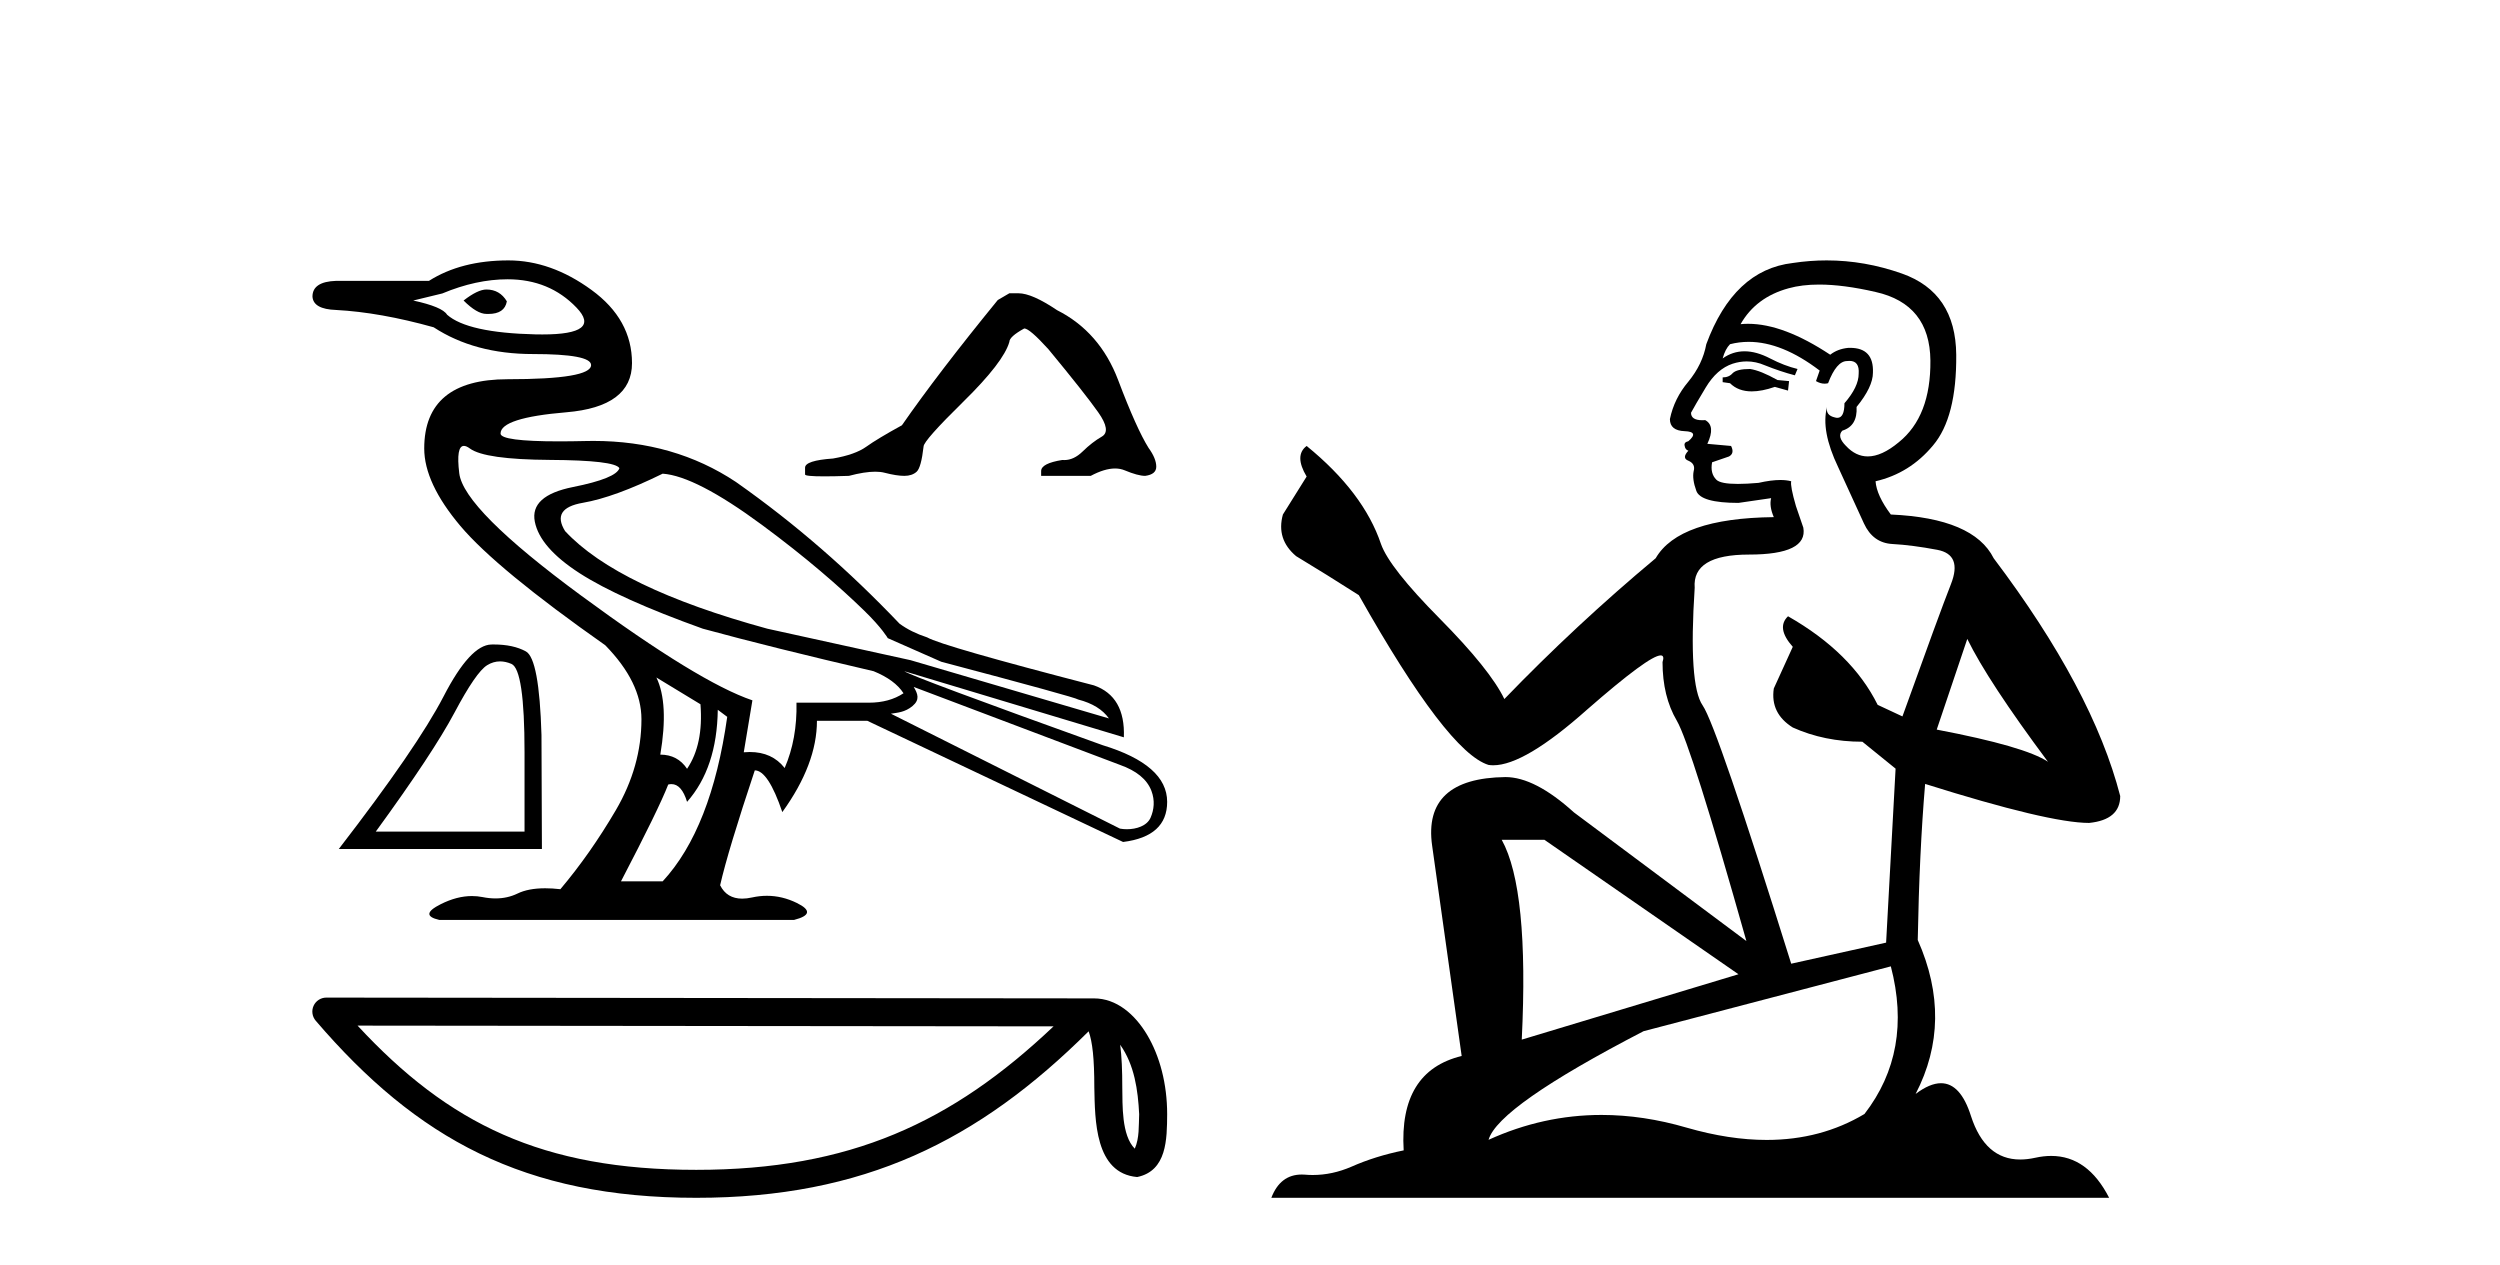 <?xml version='1.0' encoding='UTF-8' standalone='yes'?><svg xmlns='http://www.w3.org/2000/svg' xmlns:xlink='http://www.w3.org/1999/xlink' width='81.0' height='41.0' ><path d='M 15.76 9.38 C 15.573 9.38 15.326 9.499 15.02 9.737 C 15.309 10.026 15.556 10.171 15.76 10.171 C 15.781 10.172 15.802 10.172 15.823 10.172 C 16.175 10.172 16.374 10.036 16.422 9.763 C 16.269 9.508 16.048 9.38 15.76 9.38 ZM 16.448 9.049 C 17.349 9.049 18.093 9.355 18.679 9.967 C 19.235 10.546 18.867 10.836 17.577 10.836 C 17.505 10.836 17.43 10.835 17.353 10.834 C 15.883 10.8 14.927 10.587 14.485 10.196 C 14.383 10.026 14.017 9.873 13.388 9.737 L 14.331 9.508 C 15.062 9.202 15.768 9.049 16.448 9.049 ZM 21.471 15.347 C 22.185 15.398 23.256 15.951 24.684 17.004 C 26.112 18.058 27.197 19.005 27.999 19.784 C 28.578 20.346 28.764 20.676 28.764 20.676 L 30.498 21.441 C 33.387 22.206 34.867 22.614 34.935 22.665 C 35.393 22.784 35.725 22.988 35.929 23.277 L 29.503 21.39 L 24.863 20.37 C 21.633 19.486 19.448 18.432 18.309 17.208 C 18.003 16.715 18.195 16.41 18.883 16.291 C 19.572 16.172 20.434 15.857 21.471 15.347 ZM 15.031 14.447 C 15.031 14.447 15.031 14.447 15.031 14.447 C 15.084 14.447 15.148 14.475 15.224 14.531 C 15.547 14.769 16.41 14.892 17.812 14.901 C 19.215 14.909 19.967 14.998 20.069 15.168 C 20.001 15.389 19.499 15.593 18.564 15.78 C 17.629 15.967 17.217 16.341 17.328 16.902 C 17.438 17.463 17.923 18.02 18.781 18.573 C 19.639 19.125 20.97 19.724 22.772 20.37 C 24.268 20.778 26.112 21.237 28.305 21.747 C 28.764 21.934 29.087 22.172 29.274 22.461 C 28.968 22.665 28.594 22.767 28.152 22.767 L 25.806 22.767 C 25.823 23.549 25.695 24.255 25.423 24.884 C 25.153 24.538 24.776 24.365 24.292 24.365 C 24.229 24.365 24.164 24.368 24.098 24.374 L 24.378 22.691 C 23.222 22.3 21.373 21.169 18.832 19.299 C 16.291 17.43 14.973 16.108 14.88 15.334 C 14.808 14.743 14.858 14.447 15.031 14.447 ZM 21.267 21.951 L 22.695 22.818 C 22.763 23.685 22.618 24.382 22.261 24.909 C 22.057 24.603 21.768 24.45 21.394 24.45 C 21.581 23.345 21.539 22.512 21.267 21.951 ZM 29.605 22.257 L 36.286 24.782 C 36.813 24.969 37.162 25.245 37.306 25.623 C 37.425 25.938 37.39 26.236 37.28 26.49 C 37.163 26.761 36.817 26.867 36.511 26.867 C 36.432 26.867 36.355 26.86 36.286 26.847 L 28.866 23.124 C 29.07 23.09 29.32 23.082 29.567 22.874 C 29.808 22.671 29.74 22.483 29.605 22.257 ZM 23.256 22.997 L 23.562 23.226 C 23.222 25.64 22.525 27.416 21.471 28.555 L 20.12 28.555 C 20.936 26.991 21.446 25.946 21.65 25.419 C 21.686 25.41 21.721 25.405 21.755 25.405 C 21.975 25.405 22.144 25.597 22.261 25.98 C 22.907 25.249 23.239 24.254 23.256 22.997 ZM 16.473 8.437 C 15.453 8.437 14.595 8.658 13.898 9.1 L 10.889 9.1 C 10.379 9.117 10.124 9.287 10.124 9.61 C 10.141 9.882 10.396 10.026 10.889 10.043 C 11.841 10.094 12.895 10.281 14.051 10.604 C 14.935 11.182 16.006 11.471 17.264 11.471 C 17.264 11.471 17.264 11.471 17.264 11.471 C 18.522 11.471 19.151 11.59 19.151 11.828 C 19.151 12.134 18.25 12.287 16.448 12.287 C 14.646 12.287 13.745 13.035 13.745 14.531 C 13.745 15.279 14.136 16.116 14.918 17.043 C 15.7 17.969 17.264 19.257 19.61 20.906 C 20.392 21.705 20.783 22.504 20.783 23.303 C 20.783 24.323 20.506 25.304 19.954 26.248 C 19.401 27.191 18.802 28.045 18.156 28.81 C 17.98 28.79 17.816 28.78 17.663 28.78 C 17.299 28.78 17 28.837 16.767 28.951 C 16.55 29.056 16.313 29.109 16.056 29.109 C 15.92 29.109 15.779 29.095 15.632 29.065 C 15.52 29.043 15.407 29.032 15.291 29.032 C 14.968 29.032 14.631 29.119 14.281 29.295 C 13.805 29.533 13.788 29.703 14.23 29.805 L 25.73 29.805 C 26.257 29.669 26.286 29.486 25.819 29.257 C 25.503 29.102 25.18 29.024 24.849 29.024 C 24.69 29.024 24.528 29.042 24.365 29.078 C 24.251 29.103 24.145 29.116 24.047 29.116 C 23.715 29.116 23.477 28.972 23.332 28.683 C 23.502 27.935 23.877 26.694 24.455 24.96 C 24.744 24.96 25.041 25.411 25.347 26.312 C 26.095 25.275 26.469 24.289 26.469 23.354 L 28.101 23.354 L 36.388 27.28 C 37.34 27.161 37.816 26.728 37.816 25.98 C 37.816 25.181 37.119 24.569 35.725 24.144 C 31.611 22.665 29.469 21.866 29.299 21.747 L 29.299 21.747 L 36.413 23.889 C 36.447 23.005 36.124 22.444 35.444 22.206 C 32.164 21.356 30.362 20.838 30.039 20.651 C 29.692 20.538 29.394 20.39 29.145 20.207 C 27.512 18.494 25.788 16.983 23.843 15.615 C 22.51 14.729 20.971 14.286 19.226 14.286 C 19.146 14.286 19.066 14.287 18.985 14.289 C 18.667 14.296 18.377 14.3 18.113 14.3 C 16.85 14.3 16.218 14.215 16.218 14.047 C 16.218 13.707 16.928 13.477 18.348 13.358 C 19.767 13.239 20.477 12.708 20.477 11.765 C 20.477 10.821 20.039 10.03 19.163 9.393 C 18.288 8.755 17.391 8.437 16.473 8.437 Z' style='fill:#000000;stroke:none' /><path d='M 16.202 21.429 Q 16.38 21.429 16.57 21.51 Q 16.995 21.69 16.995 24.375 L 16.995 26.944 L 12.175 26.944 Q 14.036 24.389 14.729 23.083 Q 15.422 21.777 15.783 21.553 Q 15.983 21.429 16.202 21.429 ZM 15.998 20.881 Q 15.959 20.881 15.92 20.882 Q 15.234 20.896 14.376 22.556 Q 13.517 24.216 10.977 27.507 L 17.558 27.507 L 17.544 23.812 Q 17.472 21.344 17.039 21.106 Q 16.63 20.881 15.998 20.881 Z' style='fill:#000000;stroke:none' /><path d='M 32.703 9.502 L 32.328 9.721 Q 30.392 12.093 29.222 13.779 Q 28.426 14.216 28.067 14.474 Q 27.708 14.731 26.99 14.856 Q 26.084 14.919 26.084 15.153 L 26.084 15.168 L 26.084 15.371 Q 26.074 15.434 26.709 15.434 Q 27.026 15.434 27.505 15.418 Q 28.015 15.283 28.358 15.283 Q 28.53 15.283 28.66 15.317 Q 29.05 15.418 29.3 15.418 Q 29.55 15.418 29.698 15.285 Q 29.846 15.153 29.924 14.466 Q 29.924 14.279 31.22 13.006 Q 32.515 11.734 32.703 11.079 Q 32.703 10.907 33.186 10.642 Q 33.358 10.642 33.967 11.313 Q 35.153 12.749 35.582 13.358 Q 36.012 13.966 35.699 14.146 Q 35.387 14.325 35.075 14.63 Q 34.792 14.906 34.483 14.906 Q 34.451 14.906 34.42 14.903 Q 33.733 15.012 33.733 15.262 L 33.733 15.418 L 35.34 15.418 Q 35.788 15.179 36.128 15.179 Q 36.298 15.179 36.441 15.239 Q 36.87 15.418 37.104 15.418 Q 37.463 15.371 37.463 15.121 Q 37.463 14.856 37.214 14.513 Q 36.823 13.888 36.23 12.32 Q 35.637 10.751 34.248 10.049 Q 33.436 9.502 32.999 9.502 Z' style='fill:#000000;stroke:none' /><path d='M 36.294 33.85 C 36.758 34.507 36.87 35.319 36.909 36.101 C 36.892 36.471 36.92 36.87 36.767 37.217 C 36.334 36.786 36.372 35.79 36.362 35.233 C 36.362 34.683 36.344 34.232 36.294 33.85 ZM 11.585 33.23 L 34.135 33.254 C 30.84 36.377 27.537 37.903 22.559 37.903 C 17.56 37.903 14.535 36.414 11.585 33.23 ZM 10.573 32.322 C 10.396 32.322 10.235 32.425 10.161 32.586 C 10.087 32.746 10.114 32.936 10.229 33.071 C 13.505 36.894 16.982 38.809 22.559 38.809 C 27.987 38.809 31.695 36.969 35.272 33.414 C 35.395 33.755 35.456 34.291 35.456 35.233 C 35.478 36.279 35.47 38.015 36.844 38.136 C 37.81 37.937 37.81 36.905 37.816 36.101 C 37.816 35.112 37.574 34.216 37.171 33.536 C 36.767 32.855 36.17 32.348 35.446 32.348 L 10.574 32.322 C 10.574 32.322 10.573 32.322 10.573 32.322 Z' style='fill:#000000;stroke:none' /><path d='M 56.702 11.955 Q 56.275 11.955 56.138 12.091 Q 56.019 12.228 55.814 12.228 L 55.814 12.382 L 56.053 12.416 Q 56.318 12.681 56.758 12.681 Q 57.083 12.681 57.505 12.535 L 57.932 12.655 L 57.966 12.348 L 57.59 12.313 Q 57.044 12.006 56.702 11.955 ZM 58.94 9.22 Q 59.728 9.22 60.768 9.46 Q 62.527 9.853 62.545 11.681 Q 62.562 13.492 61.52 14.329 Q 60.969 14.788 60.516 14.788 Q 60.127 14.788 59.811 14.449 Q 59.504 14.141 59.692 13.953 Q 60.187 13.8 60.153 13.185 Q 60.683 12.535 60.683 12.074 Q 60.715 11.27 59.944 11.27 Q 59.912 11.27 59.88 11.271 Q 59.538 11.305 59.299 11.493 Q 57.787 10.491 56.638 10.491 Q 56.514 10.491 56.395 10.503 L 56.395 10.503 Q 56.89 9.631 57.949 9.341 Q 58.381 9.22 58.94 9.22 ZM 63.74 20.701 Q 64.407 22.068 66.354 24.682 Q 65.62 24.186 62.75 23.639 L 63.74 20.701 ZM 56.657 11.076 Q 57.735 11.076 58.957 12.006 L 58.838 12.348 Q 58.981 12.431 59.116 12.431 Q 59.174 12.431 59.23 12.416 Q 59.504 11.698 59.845 11.698 Q 59.886 11.693 59.923 11.693 Q 60.252 11.693 60.221 12.108 Q 60.221 12.535 59.76 13.065 Q 59.76 13.538 59.53 13.538 Q 59.494 13.538 59.453 13.526 Q 59.145 13.458 59.196 13.185 L 59.196 13.185 Q 58.991 13.953 59.555 15.132 Q 60.102 16.328 60.392 16.96 Q 60.683 17.592 61.315 17.626 Q 61.947 17.66 62.767 17.814 Q 63.587 17.968 63.211 18.925 Q 62.835 19.881 61.639 23.212 L 60.836 22.837 Q 59.999 21.145 57.932 19.967 L 57.932 19.967 Q 57.539 20.342 58.086 20.957 L 57.471 22.307 Q 57.351 23.11 58.086 23.571 Q 59.111 24.032 60.341 24.032 L 61.417 24.904 L 61.11 30.541 L 58.035 31.224 Q 55.626 23.52 55.165 22.854 Q 54.703 22.187 54.908 19.044 Q 54.823 17.968 56.668 17.968 Q 58.581 17.968 58.428 17.097 L 58.188 16.396 Q 58 15.747 58.035 15.593 Q 57.884 15.552 57.685 15.552 Q 57.385 15.552 56.975 15.645 Q 56.588 15.679 56.307 15.679 Q 55.745 15.679 55.609 15.542 Q 55.404 15.337 55.472 14.978 L 56.019 14.79 Q 56.207 14.688 56.087 14.449 L 55.318 14.38 Q 55.592 13.8 55.25 13.612 Q 55.199 13.615 55.153 13.615 Q 54.789 13.615 54.789 13.373 Q 54.908 13.15 55.267 12.553 Q 55.626 11.955 56.138 11.784 Q 56.369 11.71 56.596 11.71 Q 56.891 11.71 57.18 11.835 Q 57.693 12.04 58.154 12.16 L 58.24 11.955 Q 57.813 11.852 57.351 11.613 Q 56.907 11.382 56.523 11.382 Q 56.138 11.382 55.814 11.613 Q 55.899 11.305 56.053 11.152 Q 56.349 11.076 56.657 11.076 ZM 50.04 27.21 L 56.326 31.566 L 49.305 33.684 Q 49.544 28.816 48.656 27.21 ZM 61.263 31.31 Q 61.981 34.06 60.409 36.093 Q 59.001 36.934 57.239 36.934 Q 56.029 36.934 54.652 36.537 Q 53.241 36.124 51.889 36.124 Q 50.001 36.124 48.229 36.93 Q 48.536 35.854 53.251 33.411 L 61.263 31.31 ZM 59.185 8.437 Q 58.638 8.437 58.086 8.521 Q 56.173 8.743 55.284 11.152 Q 55.165 11.801 54.703 12.365 Q 54.242 12.911 54.105 13.578 Q 54.105 13.953 54.584 13.97 Q 55.062 13.988 54.703 14.295 Q 54.55 14.329 54.584 14.449 Q 54.601 14.568 54.703 14.603 Q 54.481 14.842 54.703 14.927 Q 54.943 15.03 54.874 15.269 Q 54.823 15.525 54.96 15.901 Q 55.096 16.294 56.326 16.294 L 57.385 16.14 L 57.385 16.14 Q 57.317 16.396 57.471 16.755 Q 54.396 16.789 53.644 18.087 Q 51.065 20.24 48.741 22.649 Q 48.28 21.692 46.64 20.035 Q 45.017 18.395 44.744 17.626 Q 44.18 15.952 42.335 14.449 Q 41.925 14.756 42.335 15.44 L 41.566 16.67 Q 41.344 17.472 41.994 18.019 Q 42.984 18.617 44.026 19.283 Q 46.896 24.374 48.229 24.784 Q 48.303 24.795 48.383 24.795 Q 49.397 24.795 51.423 22.99 Q 53.432 21.235 53.806 21.235 Q 53.938 21.235 53.866 21.453 Q 53.866 22.563 54.328 23.349 Q 54.789 24.135 56.583 30.49 L 50.996 26.322 Q 49.732 25.177 48.776 25.177 Q 46.094 25.211 46.401 27.398 L 47.358 34.214 Q 45.325 34.709 45.479 37.272 Q 44.556 37.46 43.787 37.801 Q 43.166 38.07 42.534 38.07 Q 42.401 38.07 42.267 38.058 Q 42.221 38.055 42.176 38.055 Q 41.48 38.055 41.191 38.809 L 68.336 38.809 Q 67.643 37.452 66.459 37.452 Q 66.212 37.452 65.944 37.511 Q 65.686 37.568 65.455 37.568 Q 64.315 37.568 63.86 36.161 Q 63.523 35.096 62.888 35.096 Q 62.526 35.096 62.066 35.444 Q 63.296 33.069 62.135 30.456 Q 62.186 27.62 62.374 25.399 Q 66.388 26.663 67.687 26.663 Q 68.695 26.561 68.695 25.792 Q 67.806 22.341 64.595 18.087 Q 63.945 16.789 61.263 16.67 Q 60.802 16.055 60.768 15.593 Q 61.878 15.337 62.63 14.432 Q 63.399 13.526 63.382 11.493 Q 63.365 9.478 61.622 8.863 Q 60.416 8.437 59.185 8.437 Z' style='fill:#000000;stroke:none' /></svg>